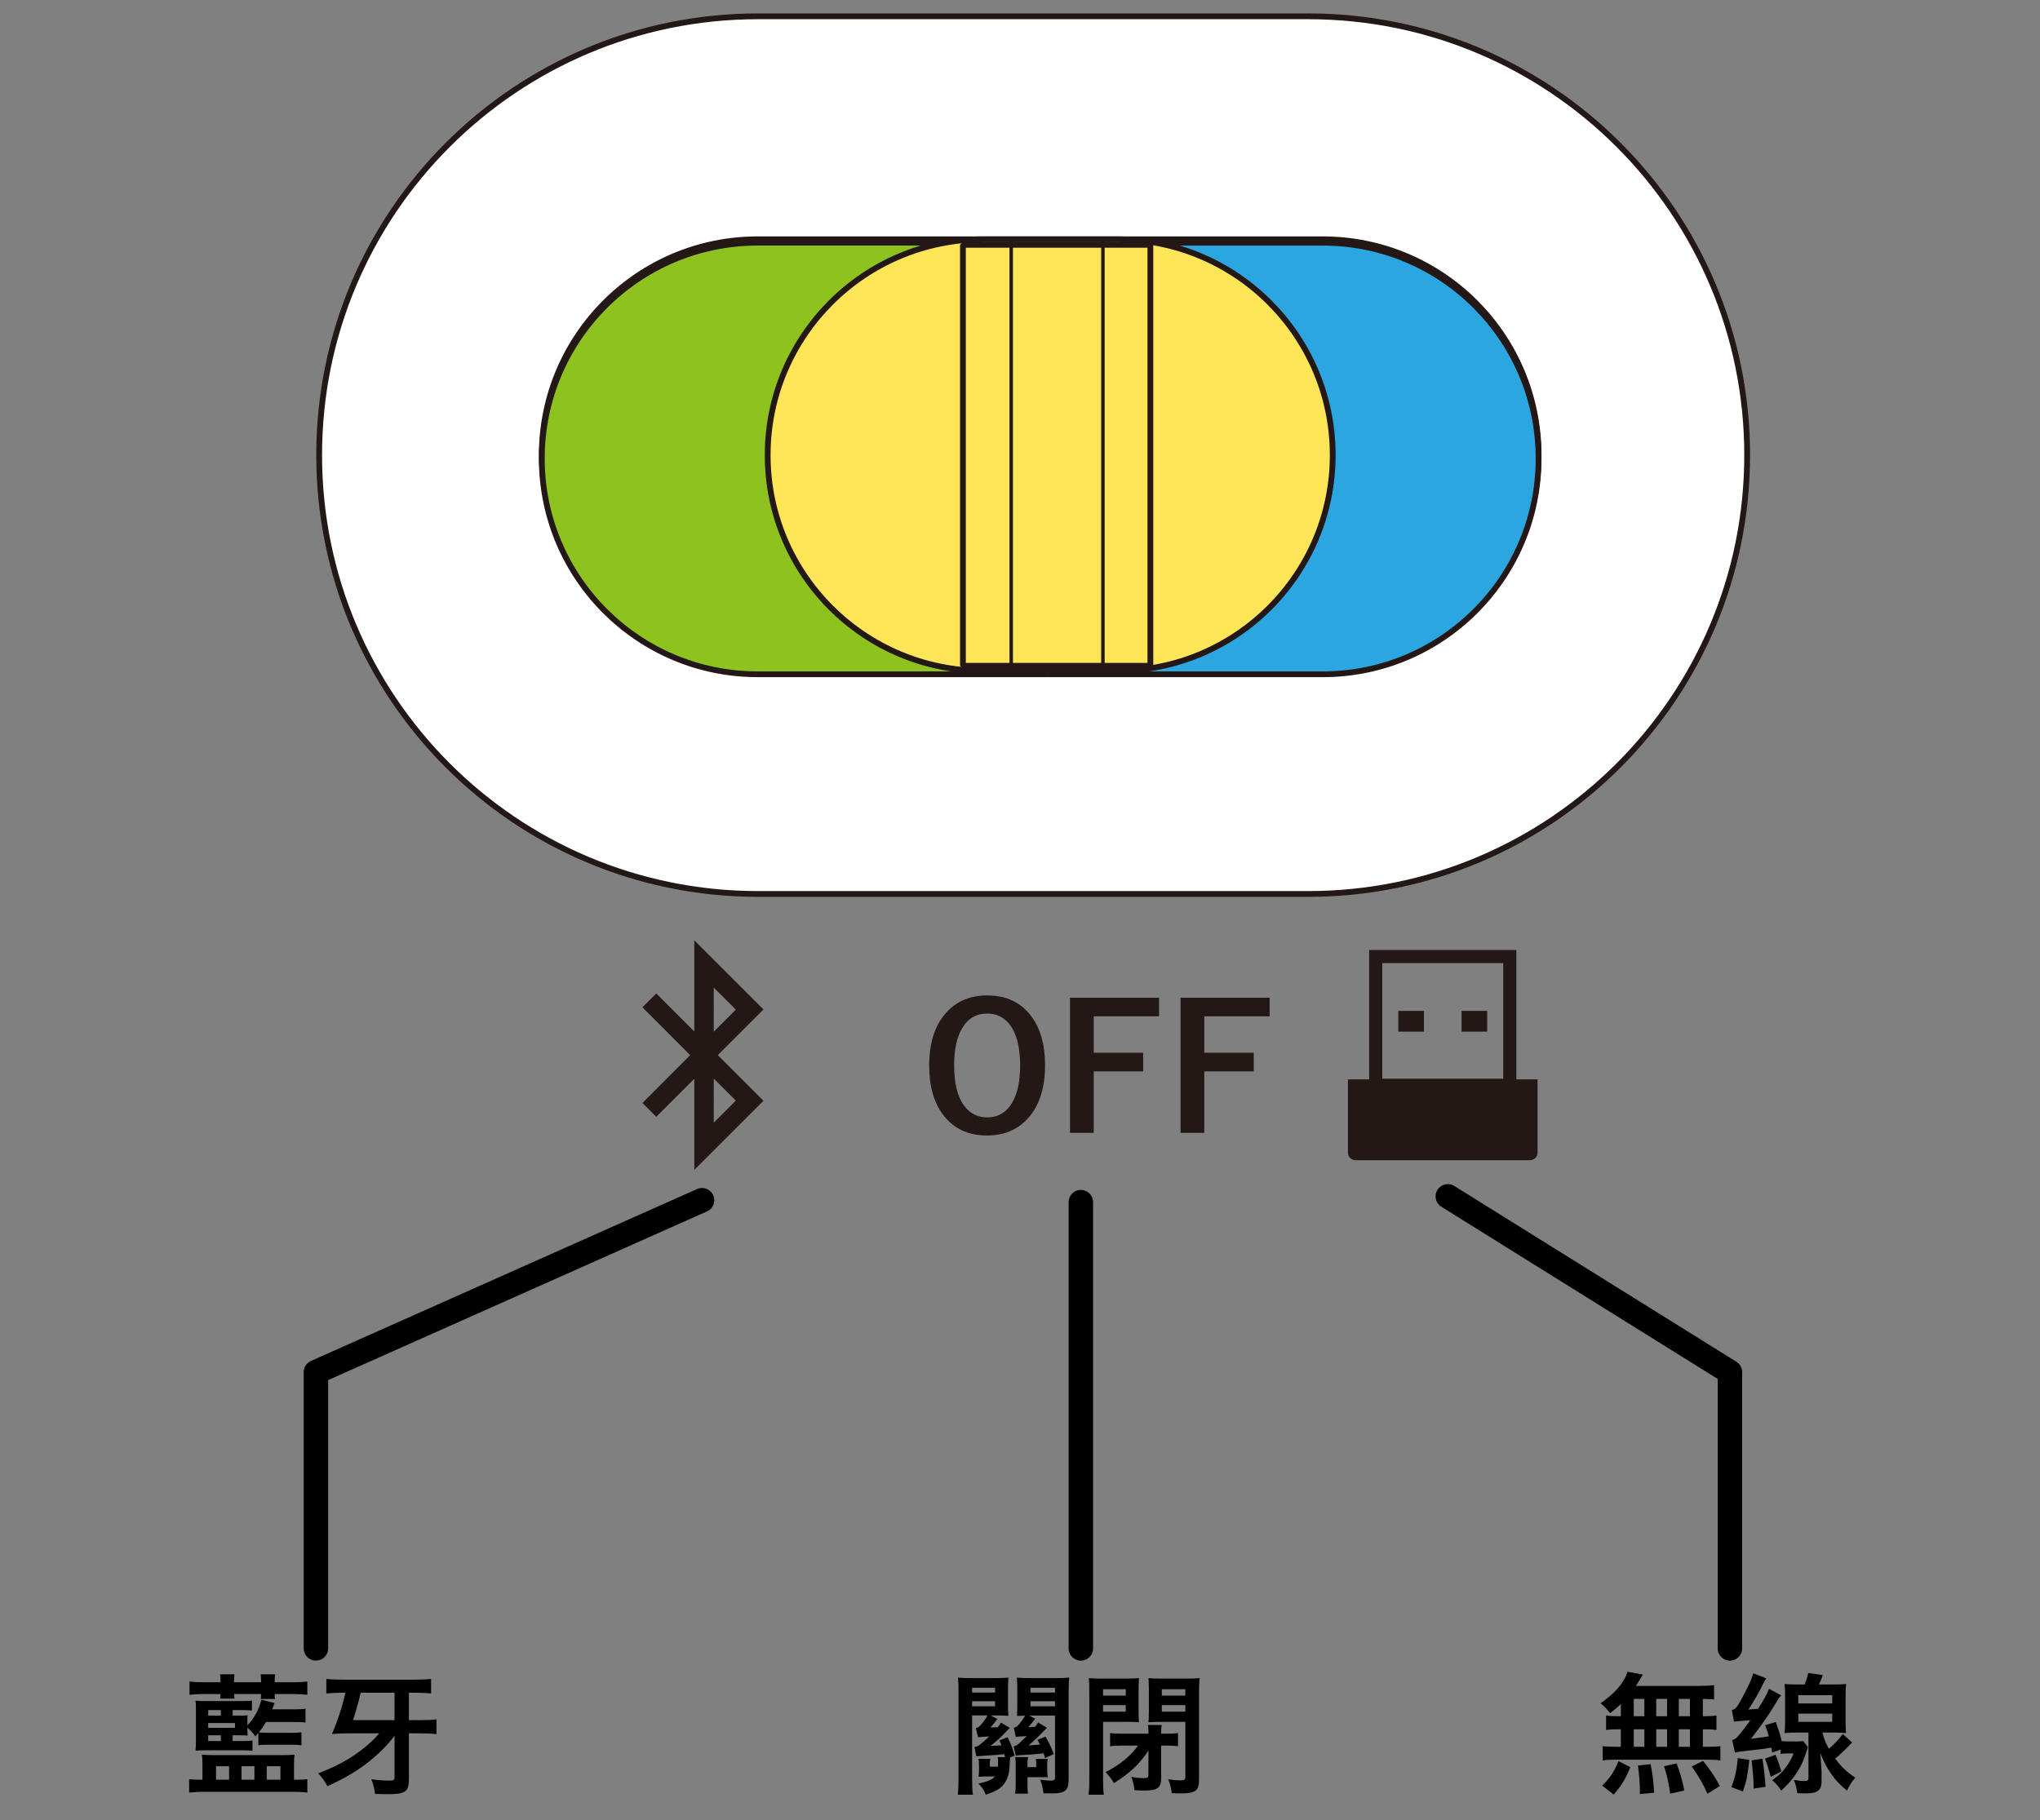 <?xml version="1.0" encoding="UTF-8"?>
<svg id="_レイヤー_1" data-name="レイヤー_1" xmlns="http://www.w3.org/2000/svg" version="1.1" viewBox="0 0 250 223.145">
  <rect x="0" y="0" width="250" height="223.145" fill="#808080" stroke="none"/>
  <!-- Generator: Adobe Illustrator 29.2.1, SVG Export Plug-In . SVG Version: 2.1.0 Build 116)  -->
  <polyline points="38.716 202.06 38.716 168.2 86.03 147.126" fill="none" stroke="#000" stroke-linecap="round" stroke-linejoin="round" stroke-width="3"/>
  <line x1="132.457" y1="147.363" x2="132.457" y2="202.06" fill="none" stroke="#000" stroke-linecap="round" stroke-linejoin="round" stroke-width="3"/>
  <polyline points="212 202.06 212 168.2 177.429 146.653" fill="none" stroke="#000" stroke-linecap="round" stroke-linejoin="round" stroke-width="3"/>
  <g>
    <g>
      <g id="Bug">
        <path id="Bug1" data-name="Bug" d="M87.468,121.059l2.706,2.706-2.704,2.704-.002-5.41h0ZM87.468,137.623l2.706-2.706-2.704-2.704-.002,5.41h0ZM84.58,129.341l-5.85-5.865,1.695-1.695,4.661,4.661v-11.172l8.474,8.474-5.596,5.596,5.596,5.596-8.474,8.474v-11.172l-4.661,4.661-1.695-1.695,5.85-5.865h0Z" fill="#231815" fill-rule="evenodd"/>
      </g>
      <g>
        <path d="M120.982,122.022c2.313,0,4.105.842,5.379,2.523,1.138,1.507,1.709,3.521,1.709,6.036,0,2.884-.74,5.097-2.222,6.64-1.249,1.316-2.881,1.972-4.889,1.972-2.313,0-4.108-.845-5.379-2.535-1.138-1.507-1.709-3.515-1.709-6.025,0-2.884.742-5.102,2.23-6.651,1.252-1.307,2.878-1.961,4.881-1.961ZM120.982,124.243c-1.343,0-2.368.601-3.077,1.803-.651,1.105-.978,2.626-.978,4.565,0,2.205.418,3.861,1.26,4.975.701.922,1.634,1.385,2.795,1.385,1.332,0,2.354-.604,3.064-1.814.645-1.105.969-2.62.969-4.546,0-2.216-.415-3.878-1.249-4.983-.695-.922-1.623-1.385-2.784-1.385Z" fill="#231815"/>
        <path d="M142.042,122.304v2.282h-8.008v4.462h6.058v2.282h-6.058v7.537h-2.908v-16.564h10.916Z" fill="#231815"/>
        <path d="M155.595,122.304v2.282h-8.008v4.462h6.058v2.282h-6.058v7.537h-2.908v-16.564h10.916Z" fill="#231815"/>
      </g>
      <g>
        <path d="M185.826,132.31v-15.856h-18.038v15.856h-2.598v9.024c0,.494.444.895.992.895h21.25c.548,0,.992-.401.992-.895v-9.024h-2.599ZM169.394,118.061h14.825v14.168h-14.825v-14.168Z" fill="#231815"/>
        <rect x="171.362" y="123.918" width="3.14" height="2.541" fill="#231815"/>
        <rect x="179.113" y="123.918" width="3.14" height="2.541" fill="#231815"/>
      </g>
    </g>
    <path d="M92.907,109.584c-29.709,0-53.794-24.086-53.794-53.795h0c0-29.703,24.086-53.789,53.794-53.789h67.411c29.708,0,53.795,24.086,53.795,53.789h0c0,29.709-24.086,53.795-53.795,53.795h-67.411Z" fill="#fff" stroke="#231815" stroke-linejoin="bevel" stroke-width=".709"/>
    <path d="M92.853,82.238c-14.608,0-26.454-11.839-26.454-26.448h0c0-14.605,11.846-26.457,26.454-26.457h69.246c14.612,0,26.454,11.852,26.454,26.457h0c0,14.608-11.842,26.448-26.454,26.448h-69.246Z" fill="#fff" stroke="#231815" stroke-linejoin="bevel" stroke-width=".709"/>
    <g>
      <path d="M127.722,29.749h34.376c14.612,0,26.454,11.852,26.454,26.457h0c0,14.608-11.842,26.448-26.454,26.448h-33.672l-.704-52.905Z" fill="#2ca6e0" stroke="#231815" stroke-linejoin="bevel" stroke-width=".709"/>
      <path d="M128.427,82.653h-35.574c-14.608,0-26.454-11.839-26.454-26.448h0c0-14.605,11.846-26.457,26.454-26.457h34.87" fill="#8dc21f" stroke="#231815" stroke-linejoin="bevel" stroke-width=".709"/>
    </g>
    <g>
      <path d="M120.532,82.238c-14.608,0-26.454-11.839-26.454-26.448h0c0-14.605,11.846-26.457,26.454-26.457h16.337c14.612,0,26.454,11.852,26.454,26.457h0c0,14.608-11.842,26.448-26.454,26.448h-16.337Z" fill="#ffe557" stroke="#231815" stroke-linejoin="bevel" stroke-width=".709"/>
      <rect x="118.006" y="30.01" width="22.972" height="51.603" fill="#ffe557" stroke="#231815" stroke-linejoin="bevel" stroke-width=".709"/>
      <line x1="135.162" y1="29.333" x2="135.162" y2="81.613" fill="none" stroke="#231815" stroke-linejoin="bevel" stroke-width=".425"/>
      <line x1="123.924" y1="29.333" x2="123.924" y2="81.613" fill="none" stroke="#231815" stroke-linejoin="bevel" stroke-width=".425"/>
    </g>
  </g>
  <g>
    <path d="M24.811,216.285c0-.4-.016-.784-.064-1.2.448.048.977.064,1.473.064h8.403c.496,0,1.024-.016,1.473-.064-.048.4-.064.768-.064,1.2v1.873h.48c.48,0,.833-.016,1.153-.064v1.648c-.48-.064-1.041-.096-1.713-.096h-11.108c-.592,0-1.088.032-1.665.096v-1.648c.353.048.657.064,1.104.064h.528v-1.873ZM28.684,207.658c.016.08.016.144.016.192,0,.016.016.128.032.368h-1.761c.032-.16.048-.32.048-.561h-2.033c-.672,0-1.217.032-1.761.096v-1.633c.496.064,1.024.096,1.761.096h2.033v-.112c0-.336-.016-.592-.048-.864h1.761c-.032.304-.048.512-.048.864v.112h3.313v-.112c0-.304-.016-.592-.048-.864h1.776c-.048.256-.064.48-.064.864v.112h2.257c.752,0,1.265-.032,1.745-.096v1.633c-.561-.064-1.073-.096-1.745-.096h-2.257v.208c0,.176.016.192.048.4h-1.745c.016-.16.032-.4.032-.608h-3.313ZM28.508,213.42h1.249c.512,0,.848-.016,1.184-.064v1.265c-.32-.048-.736-.064-1.2-.064h-4.546c-.592,0-.833.016-1.232.048.032-.352.048-.704.048-1.136v-3.906c0-.48,0-.688-.048-1.088.384.032.736.048,1.424.048h4.29c.56,0,.864-.016,1.2-.064v1.217c-.352-.032-.752-.048-1.2-.048h-1.168v.672h.976c.417,0,.576,0,.864-.032-.032.272-.032.368-.032.672v.561c.816-.833,1.424-1.937,1.713-3.153l1.616.416c-.128.352-.176.464-.288.769h2.801c.592,0,.928-.016,1.281-.08v1.696c-.368-.048-.705-.064-1.281-.064h-3.553c-.32.528-.528.833-.896,1.281.304.032.624.048,1.056.048h2.929c.592,0,.88-.016,1.249-.064v1.601c-.352-.064-.704-.08-1.28-.08h-2.801c-.512,0-.848.016-1.2.064v-1.521c-.16.208-.176.224-.368.432-.4-.544-.592-.736-.977-1.041v.256c0,.256.016.496.032.688-.32-.032-.448-.032-.8-.032h-1.04v.704ZM27.067,210.299v-.672h-1.552v.672h1.552ZM28.796,211.803v-.592h-3.281v.592h3.281ZM25.515,212.716v.704h1.552v-.704h-1.552ZM26.475,218.158h1.601v-1.649h-1.601v1.649ZM29.597,218.158h1.584v-1.649h-1.584v1.649ZM32.686,218.158h1.681v-1.649h-1.681v1.649Z"/>
    <path d="M42.635,212.476c-.784,0-1.249.032-1.953.08.704-1.632,1.265-3.361,1.648-5.058h-.368c-.736,0-1.408.032-1.969.096v-1.792c.528.064,1.073.096,2.033.096h8.819c.88,0,1.44-.032,1.985-.096v1.792c-.496-.064-1.201-.096-1.937-.096h-.784v3.361h1.393c.896,0,1.44-.016,1.985-.096v1.809c-.528-.064-1.168-.096-1.985-.096h-1.393v5.603c0,1.568-.416,1.856-2.657,1.856l-1.488-.032c-.144-.929-.208-1.168-.464-1.793.88.112,1.457.16,2.145.16.608,0,.704-.064.704-.416v-5.09c-.592.833-1.488,1.793-2.545,2.689-1.617,1.393-3.297,2.417-5.682,3.505-.304-.592-.688-1.121-1.137-1.569,2.273-.896,3.746-1.681,5.218-2.801.896-.672,1.648-1.376,2.273-2.113h-3.842ZM48.35,210.859v-3.361h-4.146c-.272,1.201-.625,2.401-.944,3.361h5.09Z"/>
  </g>
  <g>
    <path d="M119.129,210.283v7.763c0,.96.032,1.505.096,1.953h-1.857c.064-.48.096-.992.096-1.984v-10.548c0-.8-.016-1.361-.064-1.825.4.048.88.064,1.632.064h2.914c.768,0,1.249-.016,1.632-.064-.032.432-.048.88-.048,1.504v1.793c0,.656.016,1.008.048,1.393-.384-.032-.944-.048-1.473-.048h-.704l.816.432c-.352.464-.576.752-.833,1.041.272-.016.384-.016.896-.032.16-.192.208-.272.384-.561l1.088.64q-.192.208-.608.625c-.512.544-1.28,1.232-1.761,1.584.752-.016.8-.032,1.345-.064-.064-.208-.112-.304-.256-.608l1.009-.384c.448.928.56,1.216.864,2.257l-.544.208q-.032.16-.096,1.329c-.048.96-.448,1.841-1.073,2.369-.416.336-.848.544-1.825.88-.208-.544-.464-.928-.896-1.36,1.153-.256,1.697-.496,2.017-.88h-.928c-.48,0-.785.016-1.073.048.032-.272.048-.464.048-.864v-.528c0-.368-.016-.592-.064-.816h1.457c-.048.176-.064.368-.064.704v.256h.993c.016-.128.016-.24.016-.4,0-.352-.016-.56-.048-.768h.896c-.016-.128-.032-.145-.08-.353-.88.08-1.424.112-2.177.16-.32.016-.56.032-.688.048-.256.032-.272.032-.384.048-.08,0-.096,0-.176.016l-.24-1.153c.336-.08.448-.128.656-.288.497-.4.625-.512,1.153-1.008-.625.016-1.169.064-1.377.096l-.256-1.137c.272-.064.32-.08.576-.336.32-.352.672-.849.848-1.201h-1.889ZM119.129,207.482h2.817v-.592h-2.817v.592ZM119.129,209.163h2.817v-.625h-2.817v.625ZM124.235,211.788c.224-.048.32-.112.497-.256.304-.32.672-.816.896-1.232-.384.016-.768.032-.992.048.016-.416.032-.752.032-1.393v-1.809c0-.624-.016-1.072-.048-1.504.384.048.88.064,1.633.064h3.137c.753,0,1.232-.016,1.648-.064-.063.528-.079,1.024-.079,1.825v10.628c0,1.408-.417,1.745-2.081,1.745q-.097,0-1.009-.016c-.112-.8-.16-1.057-.4-1.665.305.048.993.112,1.169.112.576,0,.656-.048.656-.416v-7.555h-3.153l.721.384c-.353.464-.368.48-.849,1.041l.832-.048c.145-.16.192-.256.368-.528l1.089.641c-.929.976-1.057,1.104-2.241,2.161.977-.064,1.104-.064,1.393-.096-.128-.24-.24-.432-.32-.592l.992-.384q.576.976,1.024,2.145l-1.088.48c-.08-.288-.112-.4-.16-.576q-.048,0-.128.016c-.448.048-1.729.16-2.177.176-.528.016-.913.048-1.104.096l-.272-1.137c.288-.08.4-.144.72-.416.224-.208.656-.624.88-.848-.096,0-.128.016-.208.016-.577.016-.929.048-1.121.096l-.256-1.136ZM126.988,216.622v-.304c0-.32-.017-.512-.049-.705h1.457c-.048.192-.064.433-.064.816v.352c0,.544.017.705.064,1.073h-2.481v.816c0,.608.016.928.08,1.2h-1.601c.064-.336.08-.656.08-1.2v-2.529c0-.304-.016-.528-.08-.752h1.601c-.048.208-.08.464-.08.752v.48h1.073ZM126.283,207.482h3.01v-.592h-3.01v.592ZM126.283,209.163h3.01v-.625h-3.01v.625Z"/>
    <path d="M135.177,218.046c0,.944.032,1.489.096,1.953h-1.872c.063-.48.096-.992.096-1.969v-10.516c0-.848-.016-1.296-.064-1.809.448.048.849.064,1.633.064h2.882c.832,0,1.2-.016,1.632-.064-.031.448-.048.864-.048,1.489v2.481c0,.752.017,1.072.048,1.44-.432-.032-.896-.048-1.488-.048h-2.913v6.979ZM135.177,207.85h2.785v-.785h-2.785v.785ZM135.177,209.819h2.785v-.8h-2.785v.8ZM137.498,213.98c-.576,0-1.024.016-1.457.08v-1.617c.433.064.849.08,1.537.08h3.169c0-.417-.016-.736-.08-1.073h1.696c-.048.32-.063.544-.063,1.073h.528c.688,0,1.104-.016,1.536-.08v1.617c-.432-.064-.88-.08-1.44-.08h-.624v3.89c.016,1.28-.416,1.617-2.049,1.617-.32,0-.704-.016-1.217-.048-.08-.624-.144-.912-.384-1.633.528.112,1.008.16,1.521.16.256,0,.4-.032.48-.112.08-.048.08-.08.08-.4l.016-2.881c-1.04,1.601-2.225,2.737-4.242,4.018-.319-.576-.479-.785-1.024-1.361,1.761-.896,3.09-1.985,3.986-3.249h-1.969ZM146.941,218.078c0,1.457-.4,1.761-2.272,1.761-.208,0-.465,0-1.073-.032-.096-.736-.208-1.152-.432-1.697.561.08,1.04.128,1.456.128.545,0,.641-.064.641-.433v-6.738h-3.041c-.561,0-1.072.016-1.473.048.032-.464.048-.769.048-1.44v-2.481c0-.544-.016-.993-.048-1.489.432.048.816.064,1.633.064h2.993c.784,0,1.185-.016,1.648-.064-.063.544-.08.992-.08,1.792v10.581ZM142.38,207.85h2.881v-.785h-2.881v.785ZM142.38,209.819h2.881v-.8h-2.881v.8Z"/>
  </g>
  <g>
    <path d="M198.632,211.979h-.24c-.736,0-1.088.016-1.568.096v-1.793c.464.08.8.096,1.568.096h.24v-1.489c-.416.4-.641.592-1.312,1.121-.496-.608-.704-.833-1.169-1.216,1.505-1.089,2.386-1.985,2.978-3.089.145-.272.256-.544.32-.784l1.873.352q-.129.192-.337.576c-.144.256-.288.464-.512.816h7.555c.977,0,1.521-.032,2.033-.096v1.761c-.48-.048-.801-.064-1.377-.08v2.129h.097c.752,0,1.104-.016,1.568-.096v1.793c-.464-.08-.832-.096-1.568-.096h-.097v2.145h.608c.752,0,1.12-.016,1.537-.08v1.761c-.433-.08-.816-.096-1.505-.096h-11.509c-.624,0-.977.016-1.408.096v-1.761c.432.064.848.08,1.553.08h.672v-2.145ZM196.343,218.878c.992-.96,1.457-1.649,2.001-2.993l1.456.736c-.656,1.568-1.056,2.208-2.049,3.361l-1.408-1.104ZM201.513,210.379v-2.129h-1.296v2.129h1.296ZM201.513,214.125v-2.145h-1.296v2.145h1.296ZM200.953,219.919c.016-.224.016-.336.016-.497,0-.752-.112-2.145-.24-2.993l1.553-.176c.272,1.457.353,2.161.433,3.505l-1.761.16ZM202.97,210.379h1.328v-2.129h-1.328v2.129ZM202.97,214.125h1.328v-2.145h-1.328v2.145ZM204.683,219.871c-.24-1.553-.337-2-.753-3.361l1.537-.352c.464,1.265.672,1.969.944,3.33l-1.729.384ZM205.738,210.379h1.361v-2.129h-1.361v2.129ZM205.738,214.125h1.361v-2.145h-1.361v2.145ZM209.244,219.887c-.593-1.329-.977-2.001-1.921-3.345l1.377-.688c.928,1.137,1.408,1.857,2.064,3.073l-1.521.96Z"/>
    <path d="M214.376,215.725c-.225,2.001-.336,2.577-.784,3.874l-1.409-.528c.48-1.312.641-2.049.784-3.553l1.409.208ZM218.281,207.818c-.288.336-.304.352-.801,1.201-.688,1.136-1.521,2.337-2.896,4.129q.336-.048,1.072-.144c.448-.048.816-.112,1.104-.16-.145-.528-.208-.752-.448-1.36l1.297-.4c.336.88.576,1.633.736,2.353.208.016.399.032.832.032h1.057c.368,0,.576-.016.752-.048l.576.752c-.063.16-.08.208-.144.432-.4,1.249-.721,1.953-1.312,2.833-.545.784-.896,1.2-1.825,2.064-.256-.464-.576-.816-1.104-1.28.929-.672,1.249-.977,1.745-1.681.416-.561.624-.944.88-1.601h-.672c-.433,0-.625.016-.929.064v-.528l-1.024.352-.096-.592q-.112.016-.257.032c-.624.112-.848.144-2.064.272-.368.048-.704.08-1.009.112-.239.032-.416.064-.479.064-.353.048-.4.048-.656.112l-.336-1.521c.416-.128.56-.256,1.152-1.008q.544-.688,1.072-1.425-.112,0-.288.016c-.416.032-1.28.112-1.713.144l-.272-1.393c.496-.16.641-.352,1.281-1.537.832-1.553,1.088-2.129,1.36-2.977l1.584.608c-.128.192-.159.256-.336.592-.592,1.201-1.104,2.081-1.856,3.233.368-.032.576-.048.816-.064.112-.016.192-.016.368-.032.592-.88,1.12-1.84,1.345-2.449l1.488.8ZM215.992,215.581q.305,2.113.368,3.458l-1.456.208v-.32c0-.64-.129-2.257-.257-3.137l1.345-.208ZM217.577,215.101c.256.592.4.993.736,2.049l-1.297.656q-.496-1.729-.72-2.225l1.28-.48ZM224.684,206.489c.801,0,1.152-.016,1.553-.064-.048.48-.063.833-.063,1.601v2.881c0,.72.016,1.12.063,1.537-.448-.048-.977-.064-1.521-.064h-1.377c.192.768.368,1.232.785,1.985.607-.497,1.152-1.073,1.712-1.793l1.137,1.024c-.8.848-1.425,1.457-2.081,1.969.801,1.057,1.441,1.665,2.481,2.353-.433.464-.673.833-1.024,1.584-.849-.704-1.329-1.185-1.889-1.985-.576-.816-.896-1.424-1.393-2.641.08.929.16,1.937.16,2.193v1.36c0,1.008-.528,1.409-1.857,1.409-.352,0-.912-.016-1.12-.032-.096-.72-.192-1.104-.432-1.617.56.096.928.128,1.296.128.416,0,.513-.064.513-.368v-5.57h-1.345c-.561,0-1.137.016-1.585.064.048-.417.064-.944.064-1.553v-2.897c0-.592-.017-1.137-.064-1.569.416.048.784.064,1.553.064h.912c.257-.704.337-.944.433-1.409l1.793.256c-.192.512-.305.784-.48,1.152h1.776ZM220.378,208.81h4.162v-1.008h-4.162v1.008ZM220.378,211.067h4.162v-1.009h-4.162v1.009Z"/>
  </g>
</svg>